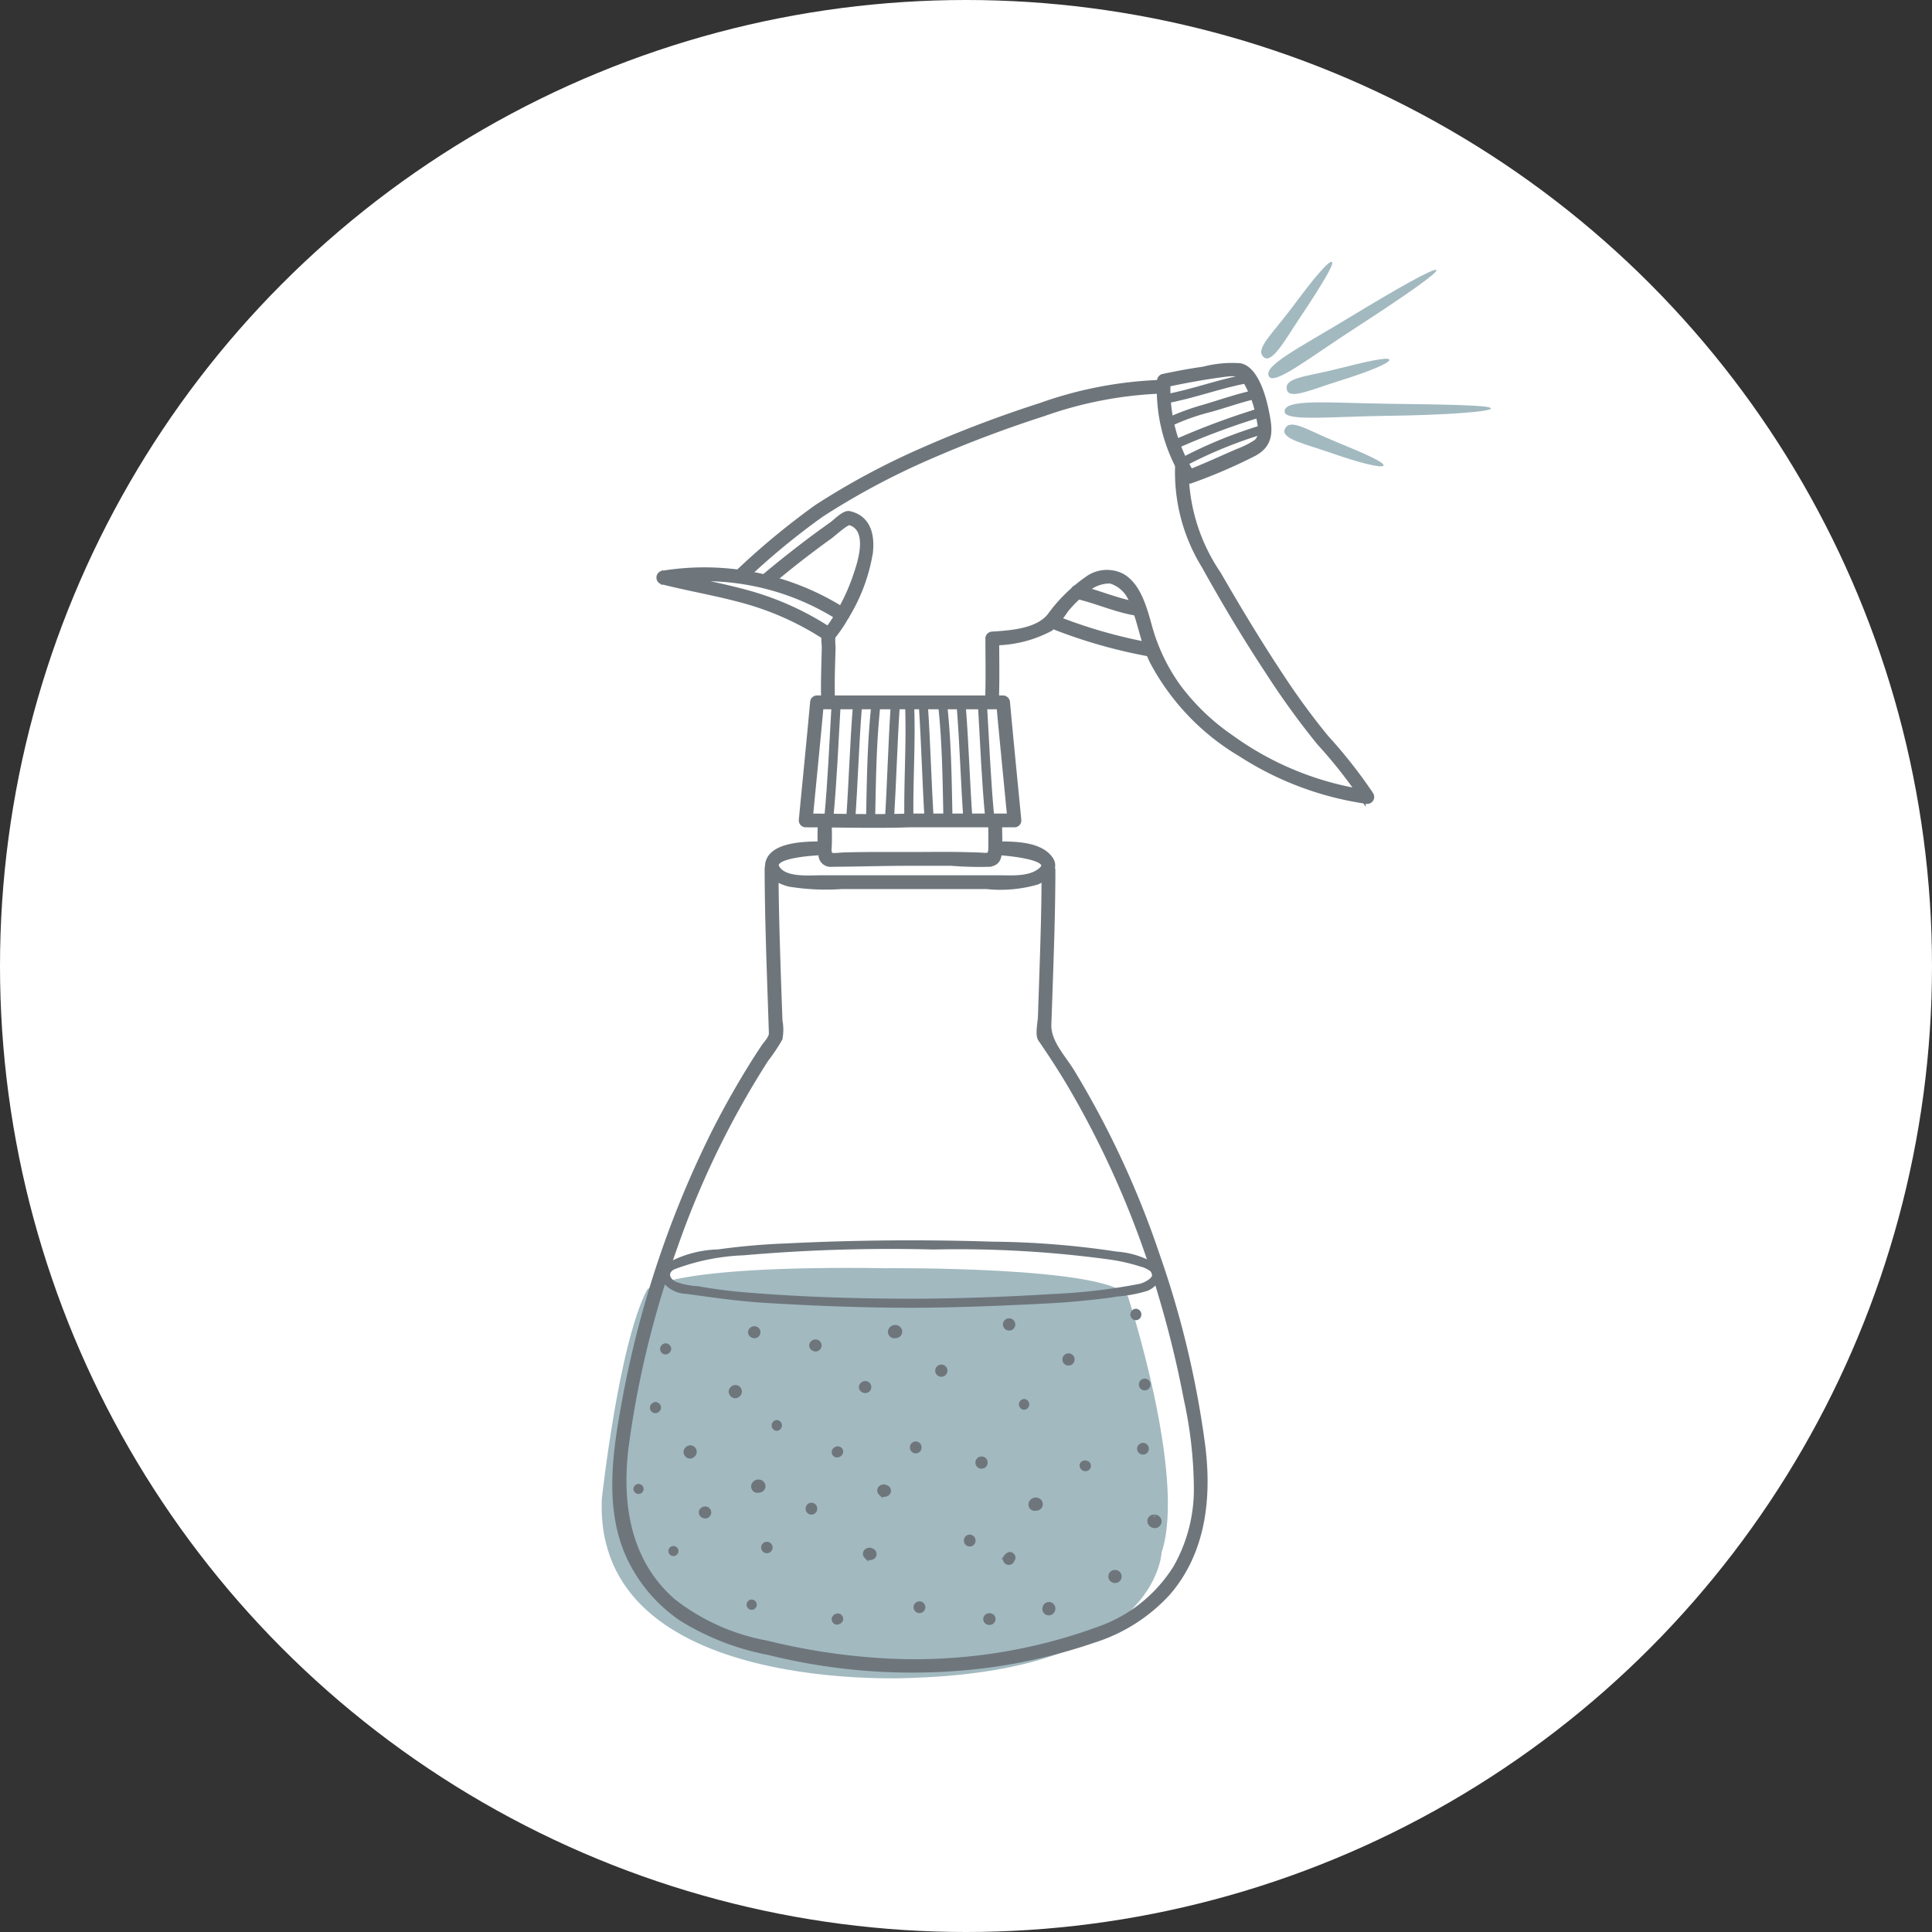 <?xml version="1.0" encoding="UTF-8"?> <svg xmlns="http://www.w3.org/2000/svg" width="111" height="111" viewBox="0 0 111 111"><rect x="0" y="0" width="111" height="111" fill="#333333" stroke="none"/><g id="Group_642" data-name="Group 642" transform="translate(-72 -750)"><circle id="Ellipse_84" data-name="Ellipse 84" cx="55.5" cy="55.5" r="55.5" transform="translate(72 750)" fill="#fff"></circle><path id="Path_524" data-name="Path 524" d="M468.926,618.774s12.957-.129,13.955,1.633c0,0,3.386,10.333,1.929,14.706,0,0-.22,6.685-14.133,7.191,0,0-18.519,1.152-18.024-10.279,0,0,.959-8.848,2.593-12.006C455.247,620.019,456.188,618.586,468.926,618.774Z" transform="translate(-346.075 204.089)" fill="#a2b9c0"></path><g id="Group_371" data-name="Group 371" transform="translate(107.302 765.039)"><g id="Group_364" data-name="Group 364" transform="translate(0 5.916)"><g id="Group_361" data-name="Group 361" transform="translate(0)"><g id="Group_359" data-name="Group 359"><g id="Group_328" data-name="Group 328" transform="translate(0 27.511)"><g id="Group_326" data-name="Group 326" transform="translate(0 1.159)"><path id="Path_138" data-name="Path 138" d="M444.749,456.913c0,1.979.061,3.958.126,5.936q.047,1.423.1,2.845a2.759,2.759,0,0,1,0,1.031,10.444,10.444,0,0,1-.814,1.217,51.078,51.078,0,0,0-5.208,10.721,55.422,55.422,0,0,0-2.8,11.384c-.434,3.313.045,6.663,2.668,8.969a12.271,12.271,0,0,0,5.358,2.409,36.886,36.886,0,0,0,6.372,1,30.717,30.717,0,0,0,12.913-1.87,8.5,8.5,0,0,0,4.217-3.461,9.089,9.089,0,0,0,1.18-4.537,24.559,24.559,0,0,0-.582-5.136,59.883,59.883,0,0,0-1.425-5.853,53.9,53.9,0,0,0-5.187-12.062c-.55-.936-1.14-1.848-1.757-2.741-.182-.263-.021-.966-.01-1.276q.028-.834.057-1.668c.077-2.241.153-4.483.156-6.725,0-.348.542-.4.541-.047,0,2-.064,4-.131,6q-.048,1.431-.1,2.862c-.033,1,.816,1.861,1.327,2.692a52.783,52.783,0,0,1,4.893,10.532,54.642,54.642,0,0,1,2.63,11.047c.363,2.975.014,6.057-2.01,8.4A9.761,9.761,0,0,1,463,501.3a31.683,31.683,0,0,1-6.1,1.441,34.1,34.1,0,0,1-12.6-.733,14.767,14.767,0,0,1-5-1.943,8.785,8.785,0,0,1-2.959-3.4c-1.413-2.882-.864-6.3-.3-9.315a58.04,58.04,0,0,1,5.1-15.229c.6-1.189,1.246-2.349,1.937-3.485.295-.485.6-.962.914-1.435.136-.207.459-.524.451-.789q-.017-.566-.037-1.133c-.092-2.773-.2-5.547-.206-8.322,0-.348.541-.4.542-.047Z" transform="translate(-435.446 -456.673)" fill="#6e767c" stroke="#6e767c" stroke-miterlimit="10" stroke-width="0.25"></path></g><g id="Group_327" data-name="Group 327" transform="translate(8.779)"><path id="Path_139" data-name="Path 139" d="M503.039,448.684c-.257,0-3.035.127-2.618.837s1.812.569,2.49.569h10.218c.776,0,1.853.1,2.464-.48.731-.7-2.308-.925-2.5-.927-.348,0-.4-.545-.047-.541.942.009,2.447-.013,3.075.859.441.613-.271,1.164-.773,1.375a7.6,7.6,0,0,1-2.914.256h-8.316a13.081,13.081,0,0,1-3-.136c-.56-.133-1.443-.547-1.255-1.271.285-1.095,2.313-1.074,3.127-1.082.348,0,.4.538.047.541Z" transform="translate(-499.839 -448.143)" fill="#6e767c" stroke="#6e767c" stroke-miterlimit="10" stroke-width="0.25"></path></g></g><g id="Group_358" data-name="Group 358" transform="translate(2.528)"><g id="Group_329" data-name="Group 329" transform="translate(9.269 25.989)"><path id="Path_140" data-name="Path 140" d="M522.772,437.187c0,.466.016.935,0,1.4-.006.2-.089.551.232.549.225,0,.453-.03.678-.036,1.228-.032,2.456-.021,3.685-.021,1.139,0,2.28-.023,3.418.012.239.007.478.012.717.025.344.02.5.066.51-.341.008-.514,0-1.028,0-1.542,0-.348.541-.4.541-.047,0,.582.036,1.181-.005,1.763-.031.436-.167.679-.618.73a20.264,20.264,0,0,1-2.169-.058h-2.347c-1.506,0-3.012.048-4.516.058a.573.573,0,0,1-.635-.473,11.9,11.9,0,0,1-.036-1.973c0-.348.542-.4.541-.047Z" transform="translate(-522.206 -436.947)" fill="#6e767c" stroke="#6e767c" stroke-miterlimit="10" stroke-width="0.25"></path></g><g id="Group_345" data-name="Group 345"><g id="Group_330" data-name="Group 330" transform="translate(0 11.802)"><path id="Path_141" data-name="Path 141" d="M597.224,335.331a14.407,14.407,0,0,0-10.1-2.078q.011-.269.022-.539c1.626.412,3.283.69,4.9,1.143a16.7,16.7,0,0,1,4.756,2.191c.292.194-.061.608-.349.416a16.607,16.607,0,0,0-4.9-2.183c-1.484-.4-3-.654-4.493-1.032a.273.273,0,0,1,.022-.539,14.963,14.963,0,0,1,10.5,2.2c.292.194-.061.608-.349.416Z" transform="translate(-586.831 -332.554)" fill="#6e767c" stroke="#6e767c" stroke-miterlimit="10" stroke-width="0.25"></path></g><g id="Group_333" data-name="Group 333" transform="translate(22.426 12.783)"><g id="Group_331" data-name="Group 331" transform="translate(0 1.733)"><path id="Path_142" data-name="Path 142" d="M461.9,354.664a29.46,29.46,0,0,1-5.733-1.631c-.331-.116-.1-.609.226-.495a28.752,28.752,0,0,0,5.6,1.589c.348.048.255.584-.092.536Z" transform="translate(-456.003 -352.521)" fill="#6e767c" stroke="#6e767c" stroke-miterlimit="10" stroke-width="0.25"></path></g><g id="Group_332" data-name="Group 332" transform="translate(1.373)"><path id="Path_143" data-name="Path 143" d="M466.059,341.283c-1.184-.191-2.273-.7-3.437-.967-.341-.078-.25-.614.092-.536,1.164.267,2.255.776,3.437.966a.272.272,0,0,1-.092.536Z" transform="translate(-462.407 -339.773)" fill="#6e767c" stroke="#6e767c" stroke-miterlimit="10" stroke-width="0.25"></path></g></g><g id="Group_337" data-name="Group 337" transform="translate(4.436 0.993)"><g id="Group_334" data-name="Group 334" transform="translate(0)"><path id="Path_144" data-name="Path 144" d="M476.816,253.559a22.733,22.733,0,0,0-6.754,1.3c-2.211.711-4.389,1.531-6.518,2.459a42.623,42.623,0,0,0-6.227,3.323,40.791,40.791,0,0,0-4.543,3.763c-.262.231-.569-.219-.309-.448a42.917,42.917,0,0,1,4.543-3.763,42.35,42.35,0,0,1,6.115-3.283,69.1,69.1,0,0,1,6.754-2.564,22.961,22.961,0,0,1,6.89-1.325c.348,0,.4.538.047.541Z" transform="translate(-452.367 -253.018)" fill="#6e767c" stroke="#6e767c" stroke-miterlimit="10" stroke-width="0.25"></path></g><g id="Group_335" data-name="Group 335" transform="translate(14.46 4.528)"><path id="Path_145" data-name="Path 145" d="M376.453,286.646a10.642,10.642,0,0,0,1.846,6.163c1.146,1.984,2.319,3.938,3.586,5.848a40.827,40.827,0,0,0,2.623,3.582,27.72,27.72,0,0,1,2.559,3.257.275.275,0,0,1-.27.422,18.084,18.084,0,0,1-7.254-2.72,13.579,13.579,0,0,1-5.043-5.26c-.568-1.094-.707-2.355-1.2-3.481a1.839,1.839,0,0,0-1.235-1.2,2.03,2.03,0,0,0-1.424.574,7.607,7.607,0,0,0-1.088,1.067,6.6,6.6,0,0,1-.894,1.09,6.963,6.963,0,0,1-3.341.825l.247-.294c0,1.163.026,2.325-.013,3.488-.011.346-.553.4-.542.047.038-1.163.015-2.325.013-3.488a.276.276,0,0,1,.247-.294c1.051-.068,2.617-.164,3.315-1.055a9.037,9.037,0,0,1,2.151-2.115,1.931,1.931,0,0,1,2.005-.174c.962.526,1.31,1.872,1.584,2.837a10.793,10.793,0,0,0,1.7,3.573,12.826,12.826,0,0,0,3.034,2.892,17.563,17.563,0,0,0,7.835,3.15l-.27.422a27.692,27.692,0,0,0-2.559-3.257,45.283,45.283,0,0,1-2.9-4c-1.323-2-2.556-4.059-3.719-6.155a10.27,10.27,0,0,1-1.521-5.835c.027-.35.563-.255.536.092Z" transform="translate(-365.009 -286.335)" fill="#6e767c" stroke="#6e767c" stroke-miterlimit="10" stroke-width="0.25"></path></g><g id="Group_336" data-name="Group 336" transform="translate(1.473 7.534)"><path id="Path_146" data-name="Path 146" d="M576.841,312.128q1.285-1.077,2.622-2.088c.437-.329.88-.649,1.325-.966.222-.159.711-.68,1.009-.614,1.11.247,1.341,1.25,1.229,2.258a10.164,10.164,0,0,1-1.413,3.747,7.851,7.851,0,0,1-.747,1.1,4.589,4.589,0,0,0,.015.587c-.006.331-.018.663-.027.994-.019.661-.029,1.321-.009,1.982.01.349-.531.4-.542.047-.029-.993.013-1.984.036-2.976.006-.249-.1-.727.071-.937.1-.121.2-.24.291-.366a11.21,11.21,0,0,0,1.478-2.975c.273-.789.792-2.549-.359-2.9-.167-.05-.954.665-1.112.778q-.566.406-1.121.827c-.832.626-1.641,1.281-2.438,1.95-.268.225-.575-.224-.309-.448Z" transform="translate(-576.739 -308.454)" fill="#6e767c" stroke="#6e767c" stroke-miterlimit="10" stroke-width="0.25"></path></g></g><g id="Group_344" data-name="Group 344" transform="translate(28.772)"><g id="Group_338" data-name="Group 338"><path id="Path_147" data-name="Path 147" d="M409.941,252.311a9.618,9.618,0,0,1-1.5-5.657.282.282,0,0,1,.247-.294q1.151-.247,2.314-.417a6.542,6.542,0,0,1,2.081-.194c.912.163,1.356,1.777,1.509,2.5.231,1.1.4,2.006-.7,2.594a30.332,30.332,0,0,1-3.644,1.565.272.272,0,0,1-.183-.512c.982-.368,1.92-.816,2.883-1.228a5.346,5.346,0,0,0,1.024-.511c.471-.334.208-1.158.123-1.63a5.764,5.764,0,0,0-.488-1.439,4.8,4.8,0,0,0-.3-.543c-.241-.377-.733-.308-1.111-.259-1.158.147-2.326.366-3.468.611l.247-.294a9.145,9.145,0,0,0,1.4,5.4A.272.272,0,0,1,409.941,252.311Z" transform="translate(-408.444 -245.712)" fill="#6e767c" stroke="#6e767c" stroke-miterlimit="10" stroke-width="0.25"></path></g><g id="Group_343" data-name="Group 343" transform="translate(0.159 0.662)"><g id="Group_339" data-name="Group 339" transform="translate(0)"><path id="Path_148" data-name="Path 148" d="M421.552,250.846c-1.619.288-3.168.9-4.787,1.18-.171.03-.245-.232-.072-.262,1.618-.284,3.168-.891,4.786-1.18.171-.031.245.231.072.262Z" transform="translate(-416.594 -250.582)" fill="#6e767c" stroke="#6e767c" stroke-miterlimit="10" stroke-width="0.25"></path></g><g id="Group_340" data-name="Group 340" transform="translate(1.126 2.863)"><path id="Path_149" data-name="Path 149" d="M413.708,271.917a25.278,25.278,0,0,0-4.69,1.889.136.136,0,0,1-.137-.235,25.576,25.576,0,0,1,4.755-1.917c.167-.056.237.206.072.262Z" transform="translate(-408.815 -271.647)" fill="#6e767c" stroke="#6e767c" stroke-miterlimit="10" stroke-width="0.25"></path></g><g id="Group_341" data-name="Group 341" transform="translate(0.637 1.963)"><path id="Path_150" data-name="Path 150" d="M416.623,265.295a42.512,42.512,0,0,0-4.792,1.787c-.158.074-.3-.16-.137-.235a43.155,43.155,0,0,1,4.857-1.815c.167-.055.238.208.072.262Z" transform="translate(-411.623 -265.025)" fill="#6e767c" stroke="#6e767c" stroke-miterlimit="10" stroke-width="0.25"></path></g><g id="Group_342" data-name="Group 342" transform="translate(0.366 0.889)"><path id="Path_151" data-name="Path 151" d="M417.73,257.386c-.931.192-1.813.529-2.727.777a12.887,12.887,0,0,0-2.2.772c-.157.076-.3-.159-.137-.235a13.384,13.384,0,0,1,2-.722c1-.3,1.978-.644,3-.854.171-.035.244.227.072.262Z" transform="translate(-412.595 -257.121)" fill="#6e767c" stroke="#6e767c" stroke-miterlimit="10" stroke-width="0.25"></path></g></g></g></g><g id="Group_357" data-name="Group 357" transform="translate(8.19 19.13)"><g id="Group_346" data-name="Group 346"><path id="Path_152" data-name="Path 152" d="M520.385,393.8c-1.971.067-3.94,0-5.912,0a.277.277,0,0,1-.292-.316c.217-2.261.445-4.521.651-6.784a.268.268,0,0,1,.244-.225h10.691a.277.277,0,0,1,.294.247c.206,2.262.434,4.522.652,6.784a.272.272,0,0,1-.247.294q-3.041,0-6.082,0c-.348,0-.4-.541-.047-.541q3.041,0,6.082,0l-.247.295c-.217-2.261-.446-4.522-.652-6.784l.294.247H515.125l.244-.225c-.206,2.262-.434,4.523-.651,6.784l-.291-.317c1.971,0,3.941.067,5.912,0C520.687,393.249,520.736,393.79,520.385,393.8Z" transform="translate(-514.18 -386.477)" fill="#6e767c" stroke="#6e767c" stroke-miterlimit="10" stroke-width="0.25"></path></g><g id="Group_356" data-name="Group 356" transform="translate(1.464 0.254)"><g id="Group_347" data-name="Group 347" transform="translate(8.836 0.191)"><path id="Path_153" data-name="Path 153" d="M525.908,389.886c.121,2.1.209,4.212.406,6.308.016.175-.256.173-.272,0-.2-2.1-.285-4.206-.406-6.308-.01-.175.262-.174.272,0Z" transform="translate(-525.636 -389.755)" fill="#6e767c" stroke="#6e767c" stroke-miterlimit="10" stroke-width="0.25"></path></g><g id="Group_348" data-name="Group 348" transform="translate(7.611 0.18)"><path id="Path_154" data-name="Path 154" d="M535.07,389.805c.172,2.17.228,4.346.386,6.516.013.175-.259.174-.272,0-.158-2.171-.214-4.347-.386-6.516-.014-.175.258-.173.272,0Z" transform="translate(-534.798 -389.675)" fill="#6e767c" stroke="#6e767c" stroke-miterlimit="10" stroke-width="0.25"></path></g><g id="Group_349" data-name="Group 349" transform="translate(6.536)"><path id="Path_155" data-name="Path 155" d="M543.574,388.477c.239,2.164.262,4.371.305,6.546a.136.136,0,0,1-.272,0c-.044-2.175-.067-4.382-.305-6.546-.019-.174.253-.172.272,0Z" transform="translate(-543.301 -388.347)" fill="#6e767c" stroke="#6e767c" stroke-miterlimit="10" stroke-width="0.25"></path></g><g id="Group_350" data-name="Group 350" transform="translate(5.429 0.09)"><path id="Path_156" data-name="Path 156" d="M551.5,389.137c.146,2.2.2,4.406.335,6.607.011.175-.261.174-.272,0-.14-2.2-.189-4.407-.335-6.607-.012-.175.26-.174.272,0Z" transform="translate(-551.225 -389.006)" fill="#6e767c" stroke="#6e767c" stroke-miterlimit="10" stroke-width="0.25"></path></g><g id="Group_351" data-name="Group 351" transform="translate(0 0.191)"><path id="Path_157" data-name="Path 157" d="M591.325,389.886c-.121,2.1-.209,4.212-.407,6.308-.016.173-.288.175-.272,0,.2-2.1.286-4.206.407-6.308.01-.174.282-.175.272,0Z" transform="translate(-590.646 -389.755)" fill="#6e767c" stroke="#6e767c" stroke-miterlimit="10" stroke-width="0.25"></path></g><g id="Group_352" data-name="Group 352" transform="translate(1.245 0.18)"><path id="Path_158" data-name="Path 158" d="M582.3,389.805c-.172,2.17-.228,4.346-.386,6.516-.013.174-.284.175-.272,0,.158-2.171.214-4.347.386-6.516.014-.173.286-.175.272,0Z" transform="translate(-581.637 -389.675)" fill="#6e767c" stroke="#6e767c" stroke-miterlimit="10" stroke-width="0.25"></path></g><g id="Group_353" data-name="Group 353" transform="translate(2.401)"><path id="Path_159" data-name="Path 159" d="M574.3,388.477c-.239,2.164-.261,4.371-.306,6.546a.136.136,0,0,1-.272,0c.044-2.175.067-4.382.306-6.546.019-.172.291-.174.272,0Z" transform="translate(-573.723 -388.347)" fill="#6e767c" stroke="#6e767c" stroke-miterlimit="10" stroke-width="0.25"></path></g><g id="Group_354" data-name="Group 354" transform="translate(3.478 0.09)"><path id="Path_160" data-name="Path 160" d="M566.189,389.137c-.146,2.2-.2,4.406-.336,6.607-.011.174-.283.175-.272,0,.14-2.2.189-4.407.336-6.607.011-.174.283-.175.272,0Z" transform="translate(-565.581 -389.006)" fill="#6e767c" stroke="#6e767c" stroke-miterlimit="10" stroke-width="0.25"></path></g><g id="Group_355" data-name="Group 355" transform="translate(4.594 0.135)"><path id="Path_161" data-name="Path 161" d="M559.636,389.468c.078,2.137-.078,4.292-.045,6.432a.136.136,0,0,1-.272,0c-.033-2.141.123-4.3.045-6.432-.006-.175.265-.175.272,0Z" transform="translate(-559.314 -389.337)" fill="#6e767c" stroke="#6e767c" stroke-miterlimit="10" stroke-width="0.25"></path></g></g></g></g></g><g id="Group_360" data-name="Group 360" transform="translate(2.777 50.432)"><path id="Path_162" data-name="Path 162" d="M469.431,620.427c-2.8,0-5.6-.11-8.4-.28-1.517-.093-3.011-.308-4.515-.516a1.684,1.684,0,0,1-1.3-.651.661.661,0,0,1,.153-.838,6.327,6.327,0,0,1,2.952-.819,39.025,39.025,0,0,1,3.928-.344q5.906-.292,11.821-.1a50.027,50.027,0,0,1,7.134.57,4.856,4.856,0,0,1,2.184.693c.54.451.067,1.1-.435,1.314a7.723,7.723,0,0,1-1.72.325c-.713.123-1.437.189-2.157.261-.986.1-1.978.145-2.968.192-2.256.107-4.517.19-6.776.194v-.272h.092a.136.136,0,0,1,0,.272h-.092a.136.136,0,0,1,0-.272c2.8,0,5.6-.11,8.4-.28a33.894,33.894,0,0,0,4.8-.572c.343-.071,1.159-.475.725-.923a1.62,1.62,0,0,0-.612-.306,10.793,10.793,0,0,0-1.814-.417,64.365,64.365,0,0,0-10.14-.578,96.81,96.81,0,0,0-10.921.333,12.642,12.642,0,0,0-4.011.811c-.446.211-.446.659.046.937a4.27,4.27,0,0,0,1.339.275,28.939,28.939,0,0,0,3.1.385c3.048.244,6.129.331,9.186.335A.136.136,0,0,1,469.431,620.427Z" transform="translate(-455.134 -616.803)" fill="#6e767c" stroke="#6e767c" stroke-miterlimit="10" stroke-width="0.25"></path></g></g><g id="Group_363" data-name="Group 363" transform="translate(1.216 54.362)"><path id="Path_163" data-name="Path 163" d="M460.493,702.426a.212.212,0,1,1-.212.212A.214.214,0,0,1,460.493,702.426Z" transform="translate(-431.343 -694.72)" fill="#6e767c" stroke="#6e767c" stroke-miterlimit="10" stroke-width="0.25"></path><path id="Path_164" data-name="Path 164" d="M459.548,675.38a.21.21,0,0,1,.4,0,.252.252,0,0,1,.01.072.211.211,0,0,1-.422,0A.248.248,0,0,1,459.548,675.38Z" transform="translate(-430.497 -671.221)" fill="#6e767c" stroke="#6e767c" stroke-miterlimit="10" stroke-width="0.25"></path><path id="Path_165" data-name="Path 165" d="M485.026,709.854c-.08-.02.091.007.009,0a.18.18,0,0,1,0,.36.209.209,0,0,1-.215-.155C484.773,709.935,484.911,709.825,485.026,709.854Z" transform="translate(-459.18 -701.131)" fill="#6e767c" stroke="#6e767c" stroke-miterlimit="10" stroke-width="0.25"></path><path id="Path_166" data-name="Path 166" d="M510.953,683.877a.185.185,0,0,1,0,.369A.185.185,0,0,1,510.953,683.877Z" transform="translate(-488.633 -678.692)" fill="#6e767c" stroke="#6e767c" stroke-miterlimit="10" stroke-width="0.25"></path><path id="Path_167" data-name="Path 167" d="M615.509,692.8a.185.185,0,0,1,0,.369A.185.185,0,0,1,615.509,692.8Z" transform="translate(-607.398 -686.405)" fill="#6e767c" stroke="#6e767c" stroke-miterlimit="10" stroke-width="0.25"></path><path id="Path_168" data-name="Path 168" d="M517.027,649.862l.016,0a.223.223,0,0,1,0,.427l-.016,0a.225.225,0,1,1,0-.434Z" transform="translate(-495.513 -649.296)" fill="#6e767c" stroke="#6e767c" stroke-miterlimit="10" stroke-width="0.25"></path><path id="Path_169" data-name="Path 169" d="M545.652,669.32a.226.226,0,1,1-.226.226A.228.228,0,0,1,545.652,669.32Z" transform="translate(-528.088 -666.113)" fill="#6e767c" stroke="#6e767c" stroke-miterlimit="10" stroke-width="0.25"></path><path id="Path_170" data-name="Path 170" d="M491.9,664.574a.226.226,0,1,1-.226.226A.228.228,0,0,1,491.9,664.574Z" transform="translate(-467.029 -662.012)" fill="#6e767c" stroke="#6e767c" stroke-miterlimit="10" stroke-width="0.25"></path><circle id="Ellipse_81" data-name="Ellipse 81" cx="0.226" cy="0.226" r="0.226" transform="translate(19.648 8.488)" fill="#6e767c" stroke="#6e767c" stroke-miterlimit="10" stroke-width="0.25"></circle><path id="Path_171" data-name="Path 171" d="M564.557,652.706a.3.3,0,0,1,.42-.107.252.252,0,0,1,.088.338.255.255,0,0,1-.227.121A.24.24,0,0,1,564.6,653,.244.244,0,0,1,564.557,652.706Z" transform="translate(-549.905 -651.621)" fill="#6e767c" stroke="#6e767c" stroke-miterlimit="10" stroke-width="0.25"></path><path id="Path_172" data-name="Path 172" d="M505.121,725.647a.3.3,0,0,1,.42-.107.252.252,0,0,1,.088.338.255.255,0,0,1-.227.121.24.24,0,0,1-.244-.056A.243.243,0,0,1,505.121,725.647Z" transform="translate(-482.391 -714.649)" fill="#6e767c" stroke="#6e767c" stroke-miterlimit="10" stroke-width="0.25"></path><path id="Path_173" data-name="Path 173" d="M622.373,718.032a.3.3,0,0,1,.42-.107.247.247,0,0,1-.138.459.24.24,0,0,1-.244-.056A.244.244,0,0,1,622.373,718.032Z" transform="translate(-615.578 -708.069)" fill="#6e767c" stroke="#6e767c" stroke-miterlimit="10" stroke-width="0.25"></path><path id="Path_174" data-name="Path 174" d="M569.522,720a.215.215,0,0,1,.132-.006.309.309,0,0,1,.071.028c.017.009.016.009.009.006a.209.209,0,0,1-.011.4.292.292,0,0,1-.115.026.277.277,0,0,1-.134-.032l-.047-.036c-.041-.056-.048-.063-.021-.022A.214.214,0,0,1,569.522,720Z" transform="translate(-555.332 -709.894)" fill="#6e767c" stroke="#6e767c" stroke-miterlimit="10" stroke-width="0.25"></path><path id="Path_175" data-name="Path 175" d="M575.594,746.745a.216.216,0,0,1,.132-.006.325.325,0,0,1,.072.028c.017.009.016.009.009.007a.209.209,0,0,1-.011.4.294.294,0,0,1-.115.026.276.276,0,0,1-.134-.032l-.047-.036c-.041-.056-.048-.063-.02-.023A.214.214,0,0,1,575.594,746.745Z" transform="translate(-562.23 -733.004)" fill="#6e767c" stroke="#6e767c" stroke-miterlimit="10" stroke-width="0.25"></path><path id="Path_176" data-name="Path 176" d="M589.539,703.973a.245.245,0,0,1,.124-.073.188.188,0,0,1,.227.129.187.187,0,0,1-.122.225.182.182,0,0,1-.23-.02A.186.186,0,0,1,589.539,703.973Z" transform="translate(-578.094 -695.99)" fill="#6e767c" stroke="#6e767c" stroke-miterlimit="10" stroke-width="0.25"></path><path id="Path_177" data-name="Path 177" d="M589.539,774.631a.245.245,0,0,1,.124-.072.189.189,0,0,1,.227.129.186.186,0,0,1-.122.225.182.182,0,0,1-.23-.02A.186.186,0,0,1,589.539,774.631Z" transform="translate(-578.094 -757.046)" fill="#6e767c" stroke="#6e767c" stroke-miterlimit="10" stroke-width="0.25"></path><path id="Path_178" data-name="Path 178" d="M624.516,653.176a.278.278,0,0,1,.129-.076.221.221,0,1,1,0,.427.28.28,0,0,1-.129-.076A.2.2,0,0,1,624.516,653.176Z" transform="translate(-617.877 -652.089)" fill="#6e767c" stroke="#6e767c" stroke-miterlimit="10" stroke-width="0.25"></path><path id="Path_179" data-name="Path 179" d="M577.65,676.362a.277.277,0,0,1,.129-.076.221.221,0,1,1,0,.427.282.282,0,0,1-.129-.076A.2.2,0,0,1,577.65,676.362Z" transform="translate(-564.641 -672.124)" fill="#6e767c" stroke="#6e767c" stroke-miterlimit="10" stroke-width="0.25"></path><path id="Path_180" data-name="Path 180" d="M598.662,658.776a.277.277,0,0,1,.129-.076.221.221,0,1,1,0,.427.282.282,0,0,1-.129-.076A.2.2,0,0,1,598.662,658.776Z" transform="translate(-588.509 -656.928)" fill="#6e767c" stroke="#6e767c" stroke-miterlimit="10" stroke-width="0.25"></path><path id="Path_181" data-name="Path 181" d="M645.328,729.36a.278.278,0,0,1,.129-.076.221.221,0,1,1,0,.427.283.283,0,0,1-.129-.076A.2.2,0,0,1,645.328,729.36Z" transform="translate(-641.517 -717.919)" fill="#6e767c" stroke="#6e767c" stroke-miterlimit="10" stroke-width="0.25"></path><path id="Path_182" data-name="Path 182" d="M632.344,678.018a.164.164,0,0,0,.023-.025.247.247,0,0,1,.349.349c-.025.02-.05.041-.077.059C632.405,678.553,632.145,678.208,632.344,678.018Z" transform="translate(-626.801 -673.545)" fill="#6e767c" stroke="#6e767c" stroke-miterlimit="10" stroke-width="0.25"></path><path id="Path_183" data-name="Path 183" d="M651.437,703.52a.191.191,0,0,0,.023-.025.247.247,0,0,1,.349.349c-.025.02-.05.041-.077.059C651.5,704.056,651.238,703.71,651.437,703.52Z" transform="translate(-648.488 -695.581)" fill="#6e767c" stroke="#6e767c" stroke-miterlimit="10" stroke-width="0.25"></path><path id="Path_184" data-name="Path 184" d="M662.212,660.449a.242.242,0,0,1,.083-.085c.148-.108.363.107.255.255a.24.24,0,0,1-.085.082A.186.186,0,0,1,662.212,660.449Z" transform="translate(-660.657 -658.349)" fill="#6e767c" stroke="#6e767c" stroke-miterlimit="10" stroke-width="0.25"></path><path id="Path_185" data-name="Path 185" d="M666.519,685.274a.242.242,0,0,1,.082-.085c.148-.109.363.107.255.255a.237.237,0,0,1-.085.082A.186.186,0,0,1,666.519,685.274Z" transform="translate(-665.549 -679.8)" fill="#6e767c" stroke="#6e767c" stroke-miterlimit="10" stroke-width="0.25"></path><path id="Path_186" data-name="Path 186" d="M673.927,719.846l.009-.008a.164.164,0,1,1,0,.232l-.009-.008A.153.153,0,0,1,673.927,719.846Z" transform="translate(-673.883 -709.725)" fill="#6e767c" stroke="#6e767c" stroke-miterlimit="10" stroke-width="0.25"></path><path id="Path_187" data-name="Path 187" d="M659.331,746.027a.164.164,0,0,1,0,.328A.164.164,0,0,1,659.331,746.027Z" transform="translate(-657.158 -732.396)" fill="#6e767c" stroke="#6e767c" stroke-miterlimit="10" stroke-width="0.25"></path><path id="Path_188" data-name="Path 188" d="M626.05,768.742a.166.166,0,0,1,.237-.058l.008.008a.168.168,0,1,1-.245.05Z" transform="translate(-619.526 -751.948)" fill="#6e767c" stroke="#6e767c" stroke-miterlimit="10" stroke-width="0.25"></path><path id="Path_189" data-name="Path 189" d="M619.585,744.234a.2.2,0,0,1,0,.408A.2.2,0,0,1,619.585,744.234Z" transform="translate(-612.044 -730.846)" fill="#6e767c" stroke="#6e767c" stroke-miterlimit="10" stroke-width="0.25"></path><path id="Path_190" data-name="Path 190" d="M554.983,769.414a.213.213,0,1,1-.213.213A.215.215,0,0,1,554.983,769.414Z" transform="translate(-538.676 -752.604)" fill="#6e767c" stroke="#6e767c" stroke-miterlimit="10" stroke-width="0.25"></path><path id="Path_191" data-name="Path 191" d="M533.76,741.2a.213.213,0,0,1,.209.209.048.048,0,0,1,0,.017.208.208,0,1,1-.417,0,.053.053,0,0,1,0-.017A.213.213,0,0,1,533.76,741.2Z" transform="translate(-514.565 -728.224)" fill="#6e767c" stroke="#6e767c" stroke-miterlimit="10" stroke-width="0.25"></path><path id="Path_192" data-name="Path 192" d="M556.58,701.826a.213.213,0,0,1,.209.209.05.05,0,0,1,0,.017.208.208,0,1,1-.417,0,.05.05,0,0,1,0-.017A.213.213,0,0,1,556.58,701.826Z" transform="translate(-540.486 -694.202)" fill="#6e767c" stroke="#6e767c" stroke-miterlimit="10" stroke-width="0.25"></path><path id="Path_193" data-name="Path 193" d="M600.7,727.725a.213.213,0,0,1,.209.209.051.051,0,0,1,0,.017.208.208,0,1,1-.417,0,.058.058,0,0,1,0-.017A.213.213,0,0,1,600.7,727.725Z" transform="translate(-590.6 -716.581)" fill="#6e767c" stroke="#6e767c" stroke-miterlimit="10" stroke-width="0.25"></path><path id="Path_194" data-name="Path 194" d="M525.241,774.439a.26.26,0,0,1,.158,0,.208.208,0,0,1,0,.4.261.261,0,0,1-.158,0A.209.209,0,0,1,525.241,774.439Z" transform="translate(-504.994 -756.935)" fill="#6e767c" stroke="#6e767c" stroke-miterlimit="10" stroke-width="0.25"></path><g id="Group_362" data-name="Group 362" transform="translate(27.287 15.005)"><path id="Path_195" data-name="Path 195" d="M471.82,756.234c0-.006.009-.012.014-.017h0l0,0a.222.222,0,0,1,.178-.077h.014a.249.249,0,0,1,0,.5h-.014a.252.252,0,0,1-.241-.184A.236.236,0,0,1,471.82,756.234Z" transform="translate(-471.762 -756.137)" fill="#6e767c" stroke="#6e767c" stroke-miterlimit="10" stroke-width="0.25"></path><path id="Path_196" data-name="Path 196" d="M475.031,756.774l.034-.044s-.008.011-.012.016S475.037,756.764,475.031,756.774Z" transform="translate(-474.995 -756.649)" fill="#6e767c" stroke="#6e767c" stroke-miterlimit="10" stroke-width="0.25"></path></g><path id="Path_197" data-name="Path 197" d="M455.054,732.8a.249.249,0,0,1,.126-.034c.031,0,.141.015.051.007a.26.26,0,1,1-.069.51.287.287,0,0,1-.232-.275A.244.244,0,0,1,455.054,732.8Z" transform="translate(-425.402 -720.94)" fill="#6e767c" stroke="#6e767c" stroke-miterlimit="10" stroke-width="0.25"></path><path id="Path_198" data-name="Path 198" d="M499.805,769.867a.243.243,0,0,1,.234-.176.249.249,0,0,1,.244.244.254.254,0,0,1-.326.263A.245.245,0,0,1,499.805,769.867Z" transform="translate(-476.292 -752.843)" fill="#6e767c" stroke="#6e767c" stroke-miterlimit="10" stroke-width="0.25"></path><path id="Path_199" data-name="Path 199" d="M516.692,748.727a.484.484,0,0,1,.15-.144c.156-.109.368.106.261.261l-.026.038c-.013.023-.014.025,0,.006a.21.21,0,1,1-.383-.161Z" transform="translate(-495.433 -734.578)" fill="#6e767c" stroke="#6e767c" stroke-miterlimit="10" stroke-width="0.25"></path><path id="Path_200" data-name="Path 200" d="M463.577,645.723a.206.206,0,0,1,0,.411A.206.206,0,0,1,463.577,645.723Z" transform="translate(-434.835 -645.723)" fill="#6e767c" stroke="#6e767c" stroke-miterlimit="10" stroke-width="0.25"></path></g></g><g id="Group_370" data-name="Group 370" transform="translate(37.16 0)"><g id="Group_365" data-name="Group 365" transform="translate(0.405 0.462)"><path id="Path_201" data-name="Path 201" d="M337.824,211.725c.156.244.741-.027,1.615-.577s2.035-1.377,3.356-2.229c2.637-1.708,4.737-3.153,4.639-3.317s-2.327,1.1-5.015,2.734c-1.41.856-2.657,1.552-3.5,2.105S337.622,211.409,337.824,211.725Z" transform="translate(-337.776 -205.587)" fill="#a2b9c0"></path></g><g id="Group_366" data-name="Group 366" transform="translate(1.458 5.572)"><path id="Path_202" data-name="Path 202" d="M357.685,244.984c.156.558,1.426-.038,3.044-.54s2.889-1.02,2.838-1.205-1.4.123-3.042.541C358.8,244.218,357.483,244.261,357.685,244.984Z" transform="translate(-357.664 -243.184)" fill="#a2b9c0"></path></g><g id="Group_367" data-name="Group 367" transform="translate(1.342 8.078)"><path id="Path_203" data-name="Path 203" d="M314.722,262.152c.014.579,2.659.284,5.933.243s5.928-.233,5.924-.426-2.662-.222-5.934-.268C317.215,261.653,314.7,261.4,314.722,262.152Z" transform="translate(-314.722 -261.622)" fill="#a2b9c0"></path></g><g id="Group_368" data-name="Group 368" transform="translate(0)"><path id="Path_204" data-name="Path 204" d="M381.985,207.681c.229.176.532-.073.905-.562s.81-1.221,1.329-1.991.961-1.478,1.268-2,.468-.873.392-.933-.36.2-.763.664-.917,1.137-1.473,1.882c-.582.782-1.14,1.41-1.485,1.89S381.687,207.452,381.985,207.681Z" transform="translate(-381.818 -202.184)" fill="#a2b9c0"></path></g><g id="Group_369" data-name="Group 369" transform="translate(1.328 9.354)"><path id="Path_205" data-name="Path 205" d="M360.14,271.291c-.107.268.177.477.688.685s1.246.411,2.033.688c1.574.55,2.886.88,2.955.7s-1.178-.725-2.724-1.357C361.469,271.349,360.419,270.6,360.14,271.291Z" transform="translate(-360.118 -271.014)" fill="#a2b9c0"></path></g></g></g></g></svg> 